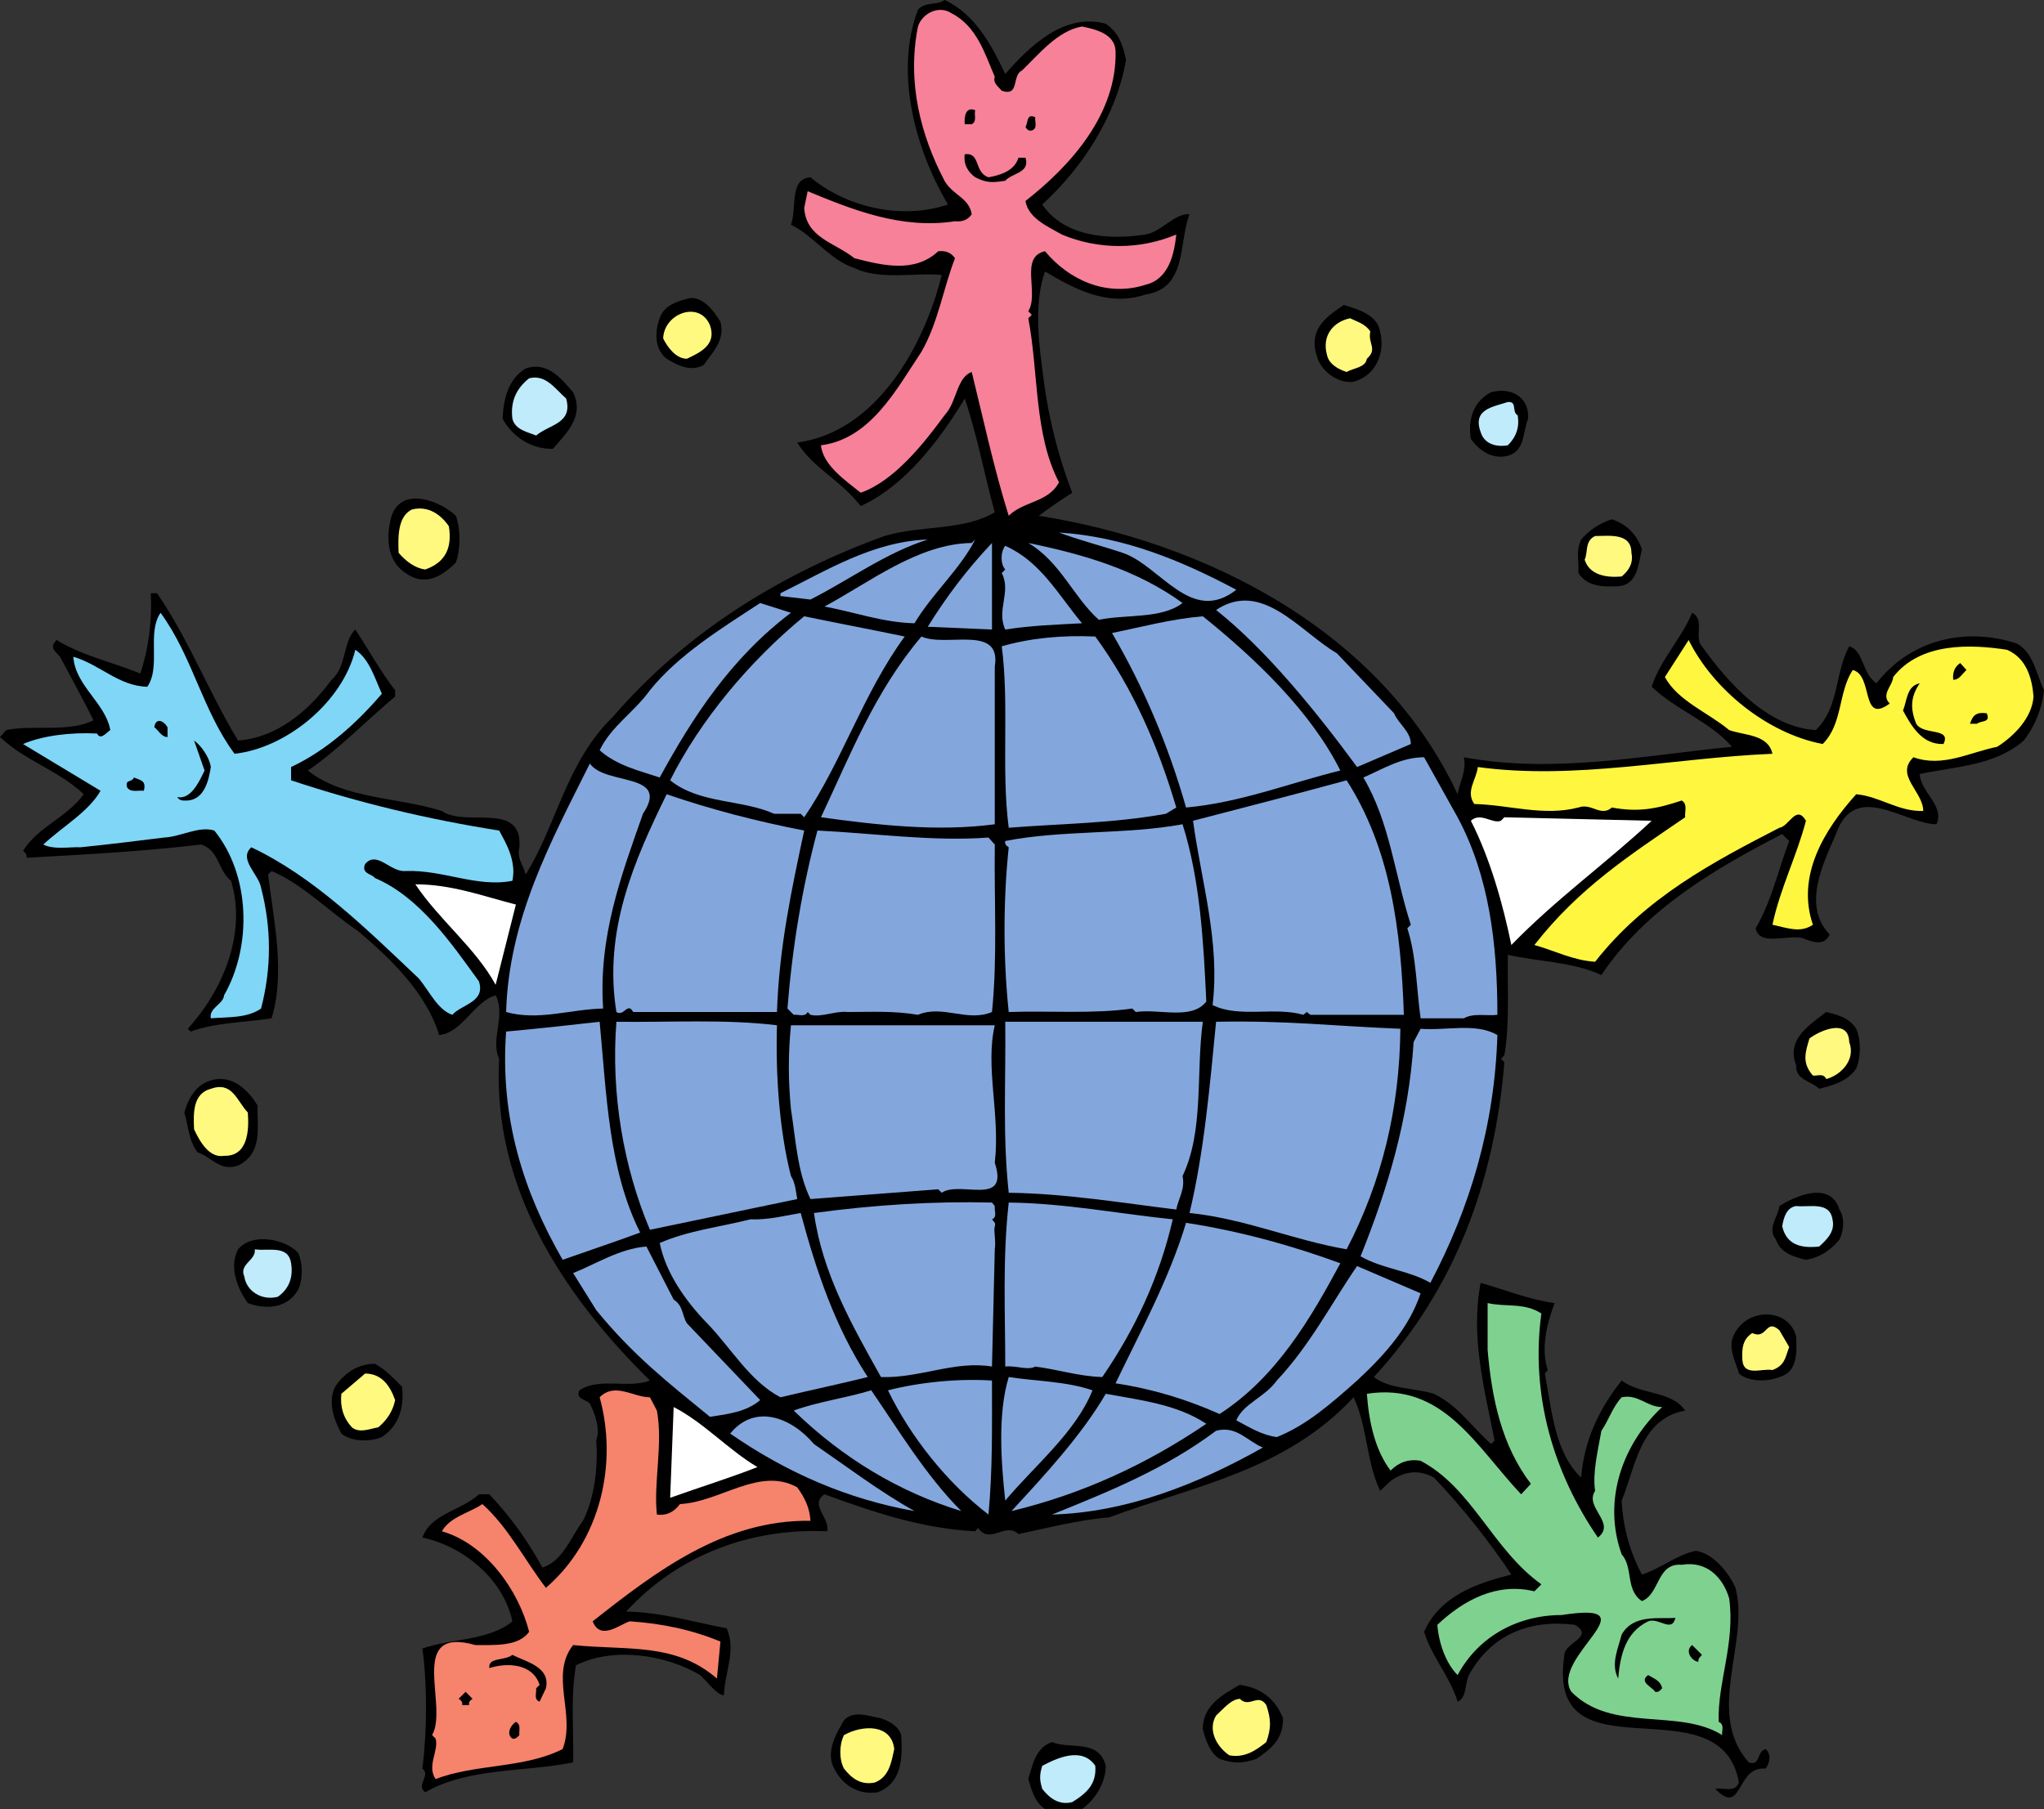 <svg xmlns="http://www.w3.org/2000/svg" width="413.297" height="365.867"><rect width="100%" height="100%" fill="#333333" stroke="none"/><defs><clipPath id="a"><path d="M0 0h413.3v364H0Zm0 0"/></clipPath><clipPath id="b"><path d="M207 352h17v13.871h-17zm0 0"/></clipPath></defs><g clip-path="url(#a)" transform="translate(0 -.004)"><path d="M203.262 14.965c5.082-5.79 11.996-12.422 20.324-10.164 2.684 1.836 3.527 4.515 4.094 7.34-1.977 11.293-8.75 21.738-16.938 29.218 4.516 6.633 13.551 7.2 20.89 6.07 3.247-.566 5.93-4.374 8.891-4.093-2.257 5.785-.421 14.96-8.89 16.23-7.621 2.543-14.399-1.129-20.328-4.656-2.118 5.785-1.41 13.55-.563 19.621.988 8.75 2.961 17.078 6.07 25.125-2.261 1.41-4.66 3.106-6.777 4.656 33.031 5.223 69.024 22.727 84.692 56.32.425-2.538 1.836-4.655 1.27-7.48 18.21 3.387 36.702-.422 54.202-2.117-4.375-5.082-11.148-7.34-16.23-12.14 1.691-5.364 5.926-9.598 8.187-14.961 2.68 1.41.281 4.941 1.977 6.777 5.222 7.34 13.265 16.371 23.008 16.937 4.796-4.515 3.808-11.574 6.773-16.937 2.965.844 2.54 5.504 5.504 7.48 6.918-8.894 18.07-11.433 28.371-8.046 3.39 1.835 3.953 6.21 5.508 9.457-.426 3.671-1.695 7.058-4.094 10.164-5.789 5.082-13.691 5.222-21.031 6.773.14 3.672 5.082 6.352 3.387 10.164-6.352 0-16.516-9.035-20.329 1.977-2.539 5.93-6.914 14.398-1.27 20.324-1.128 2.402-3.386 1.555-5.503.707-3.246-.707-8.754 1.695-9.457-1.977 3.246-5.504 4.516-11.714 6.773-17.644l-1.41-1.41c-13.129 6.773-27.664 15.101-36.558 28.511-5.785-2.68-12.703-2.68-18.914-4.093-.141 5.93.421 13.836-.707 20.328l-.704.707.704.703c-1.973 23.996-9.88 45.734-26.395 63.66 3.387 2.543 8.047 2.117 12.14 3.387 4.938 2.402 7.34 6.351 11.575 10.164l.707-.707c-1.98-10.16-4.941-20.89-2.824-31.899 4.937 1.41 9.738 3.387 14.96 4.094-1.55 4.094-2.824 9.031-1.41 13.55l-.566.704c1.41 7.484 1.977 15.953 7.34 21.035.566-7.484 3.672-13.976 8.187-19.62 3.954 2.964 10.024 1.976 12.844 6.07-9.176 1.69-10.02 11.433-12.844 18.206.282 5.504 1.696 10.446 4.094 14.961 3.668-1.128 6.914-3.949 10.867-4.796 3.532.421 6.778 4.515 8.047 7.48 2.965 10.867-6.21 25.266 2.684 35.29 2.398.843 1.55-2.118 3.387-2.685 1.27.989.847 2.965 0 3.954-6.07-.567-4.516 9.879-10.164 4.093 1.695-.28 3.953.848 4.8-1.27-3.672-20.89-39.242.141-35.289-25.831 0-2.399 6.211-3.672 2.117-6.07-8.894-1.13-16.515 1.835-21.03 9.457-1.415 1.835-.567 5.222-2.684 6.07-1.551-5.082-5.223-9.035-6.774-14.117 3.246-7.34 10.867-9.88 17.645-11.575-4.52-6.773-9.743-13.41-15.668-19.617-2.965-1.695-6.07-1.273-8.754.703l-2.117 1.977c-2.825-5.93-2.54-12.984-5.364-18.914-13.691 14.82-32.324 17.926-49.402 24.277-6.492.567-12.281 2.117-18.352 3.387-2.68-2.54-5.785 2.262-8.187-1.27l-.563.707c-11.011-.566-20.75-3.953-30.488-7.48-3.105 2.117 1.129 4.656.563 7.48-15.243-.707-30.067 4.657-40.653 16.23 7.2.145 13.551 2.122 20.328 3.392 1.973 4.515-.425 8.89-.566 13.55-1.55-.14-3.246-2.683-4.797-4.093-6.918-4.094-17.504-5.79-25.129-1.977-1.129 6.918-.422 12.14-.562 19.621-9.317 1.977-21.172.988-29.926 6.066-1.977-1.55 1.27-3.386-.563-4.796.989-7.766.989-17.364 0-24.278 5.364-1.976 13.551-1.554 18.207-5.508-1.835-8.609-10.02-15.242-18.207-16.937 1.832-4.941 7.762-5.363 11.434-8.75h2.117c4.375 4.656 7.903 9.598 10.727 14.82 4.094-1.27 5.789-6.21 8.187-9.457 2.399-4.66 3.106-11.152 2.684-16.234.844-2.258-.145-5.223-1.274-7.48-.707-.848-2.964-.848-2.117-2.68 3.953-2.684 9.883-.285 14.258-1.977-18.066-17.785-31.902-39.523-30.488-65.07-1.836-4.098 1.41-8.613-.707-12.848-4.375 1.27-6.774 7.621-11.434 8.047-2.539-8.469-9.738-15.387-16.375-21.031-5.926-3.953-11.148-9.457-17.5-12.14l-.707.706c1.129 9.317 3.527 19.762.707 29.078-5.508.844-11.293.844-16.375 2.68l-.566-.562c6.918-7.625 12-19.06 8.754-29.926-2.684-2.117-2.403-6.211-6.07-7.34-12 1.41-22.727 1.976-35.29 2.683.14-.707-.281-.992-.707-1.414 3.106-4.937 8.754-6.632 12.281-11.433C11.715 155.69 5.223 154 0 149.059l1.27-1.41c5.648-1.13 12.562.562 17.644-1.977-2.117-4.234-4.516-8.61-6.773-12.848-.707-.844-1.836-1.55-1.274-2.68l.567-.706c5.363 3.246 11.433 4.519 16.937 6.777 1.695-5.082 2.402-10.586 2.117-16.235h1.27c6.496 9.458 10.445 20.043 16.375 29.786 7.765-.567 14.117-5.79 18.914-12.282 3.105-2.683 2.258-7.761 4.8-10.164 2.68 4.094 5.364 8.895 8.048 12.282v1.27c-5.93 4.94-11.434 10.73-17.645 14.964 7.2 5.785 18.207 5.363 27.102 8.184 4.796 3.39 16.37-2.118 15.668 7.34-.567 2.261.843 3.671 1.27 5.507 6.21-9.883 8.187-22.726 17.644-31.902 14.96-17.36 34.582-29.219 54.906-36.559 7.625-2.258 15.808-.988 22.305-4.797-2.118-7.625-3.532-15.527-6.07-23.007-4.942 8.183-12 17.64-21.032 21.738-4.379-5.508-9.602-7.625-12.848-12.848 16.235-2.117 25.832-20.043 29.22-33.875-5.08-.566-12.563 1.13-17.645-1.414-4.938-1.55-8.329-6.633-12.844-8.75 1.27-3.246-.422-9.316 3.953-9.598 7.058 5.926 18.21 8.75 27.808 5.504-6.636-11.152-10.87-26.82-6.07-39.382 1.41-1.692 3.95-.844 5.363-1.973 6.211 2.82 9.598 9.312 12.282 14.96"/></g><path fill="#f68199" d="M201.145 15.523c-.426 1.274.703 1.977 1.41 2.825 3.672 1.27 1.976-3.106 4.093-4.094 3.387-3.246 7.2-8.047 12.137-8.895 2.684.567 6.496 1.414 6.777 4.801.422 12.844-9.175 23.434-18.207 30.488.563 3.532 4.657 5.223 7.34 6.778 7.34 3.105 15.809 3.105 23.149 0-.426 4.094-1.555 9.035-6.211 10.164-7.906 2.539-15.528-.988-20.328-6.778-5.223 1.13-1.13 8.47-3.387 12.141l.707.703-.707.707c2.117 11.012 1.129 23.434 6.21 33.172-2.116 4.094-7.198 3.809-10.163 6.774-2.961-9.457-5.082-19.336-7.48-29.079-3.106 1.13-2.965 6.07-5.505 8.754-4.234 5.786-10.164 13.27-16.937 15.668-2.965-2.398-7.625-5.507-8.047-9.597 10.024-1.274 15.242-11.293 20.324-18.914 3.39-5.93 4.38-12.707 6.778-18.918-.848-1.27-2.118-1.551-3.387-1.41-4.8 4.519-11.434 2.824-16.941 1.41-4.09-3.246-9.739-4.09-10.16-10.16l.703-3.391c8.894 3.672 18.917 7.766 29.785 6.07 1.27.14 2.539-.14 3.386-1.41-.562-3.387-3.808-3.812-5.504-6.777-4.8-9.172-7.62-19.903-5.363-31.196.848-2.68 4.235-4.375 6.774-2.68 5.222 2.68 6.777 8.329 8.754 12.844"/><path d="M197.191 22.3c-.28.845.422 2.259-.707 2.825h-1.41c-.14-1.414.14-3.672 2.117-2.824m12.137 1.409c-.14.849.567 2.259-.703 2.685-.707.14-.988-.286-1.27-.708.563-.847.141-2.824 1.973-1.976m-9.457 12.141c2.402-.426 5.223-1.27 6.07-3.954h1.414c.989 3.106-2.824 3.106-4.093 4.657-2.684.425-3.813.425-6.07-.703-1.555-1.13-2.403-2.684-2.118-4.66 3.246-.422 1.836 3.671 4.797 4.66M145.672 65.07c.984 3.809-1.555 6.07-3.39 8.75-2.54 1.41-5.223.14-7.481-1.27-2.54-1.976-2.399-5.648-1.41-8.187.843-2.683 3.808-3.527 6.21-4.093 2.68-.141 4.797 2.683 6.07 4.8m133.388 1.977c1.128 4.656-1.13 9.031-5.364 10.16-3.386.426-6.773-2.398-7.48-5.363-1.695-5.504 2.398-8.043 5.504-10.164 2.824.847 6.777 1.976 7.34 5.367"/><path fill="#fff97f" d="M143.555 65.773c1.41 3.954-1.977 5.508-4.66 6.778-2.258 0-3.954-2.403-4.801-4.094.14-5.082 7.34-7.766 9.46-2.684m133.528 1.274c-.562 2.398 1.555 3.527-.703 5.504-.285 1.836-2.684 1.836-4.094 2.68-1.695-.563-3.531-1.551-3.953-3.387-1.129-3.953 1.27-6.774 4.656-7.48 1.414.706 3.106 1.128 4.094 2.683"/><path d="M115.887 79.324c2.258 4.801-1.13 8.047-4.094 11.434-4.234.14-8.188-2.399-10.164-6.07.14-4.09 1.27-8.184 4.66-10.16 4.516-1.555 7.34 2.257 9.598 4.796"/><path fill="#bfebfb" d="M114.477 80.598c1.41 5.078-3.387 5.218-6.07 7.48-1.696-.707-4.235-1.129-4.802-3.39-.421-3.387.707-6.067 3.387-8.184 3.39-.848 5.227 2.117 7.485 4.094"/><path d="M308.984 84.688c-1.129 2.683-.566 6.496-4.093 7.484-3.387.844-5.93-1.274-7.48-3.39-.708-4.094.702-7.762 4.093-9.458 4.234-1.129 7.762 1.133 7.48 5.364"/><path fill="#bfebfb" d="M306.867 83.984c.422 2.399-.281 4.375-1.976 6.07-2.399.423-4.801-.284-5.504-2.683-1.696-4.656 2.539-5.082 5.504-6.07 1.976-.14.707 1.976 1.976 2.683"/><path d="M92.172 104.309c.988 2.683.988 6.777 0 9.457-3.106 3.105-6.492 4.8-10.16 2.117-3.953-2.54-3.953-7.621-2.825-11.574 2.118-6.07 9.88-2.965 12.985 0"/><path fill="#fff97f" d="M90.762 106.426c.707 4.379-.707 7.34-4.801 8.754-1.977-.285-3.809-1.555-5.363-3.387-.141-3.39-.141-7.344 2.683-8.754 3.387-.848 5.926 1.129 7.48 3.387"/><path d="M331.992 111.086c-.707 2.965-.847 7.2-4.8 7.48-2.962.141-6.212.141-8.044-2.683.141-3.106-.566-4.09.563-6.774 1.41-1.695 3.812-3.386 6.21-4.093 2.966.988 5.083 3.105 6.071 6.07"/><path fill="#fff97f" d="M329.875 111.793c.422 1.973-.426 3.527-1.977 4.797-3.105.281-6.492-.281-7.48-3.387.703-1.555 0-3.812 2.117-4.8 2.82 0 7.34-.708 7.34 3.39"/><path fill="#7fd6f7" d="M47.426 152.441c10.445-1.129 21.879-10.445 24.422-21.03 2.82 1.835 3.953 5.788 5.363 8.894-5.082 5.925-11.152 11.433-18.352 14.82v2.684c13.551 4.515 27.668 7.902 42.067 10.16 1.41 2.543 3.527 6.21 2.68 10.164-7.2 1.41-13.973-2.258-21.594-1.977-3.106.281-5.79-4.234-8.188-1.41-.847 1.977 1.41 1.977 1.977 2.82 9.031 3.813 15.527 13.27 21.031 20.895 1.41 4.23-3.531 4.656-5.363 6.773-2.965-.988-4.66-4.8-6.778-7.34-10.726-10.164-21.312-20.609-33.875-26.539-2.683 2.403 1.551 5.508 1.973 8.188 2.121 8.187 2.121 16.234 0 24.422-2.82 1.976-6.633 1.691-10.16 1.976-.426-2.12 2.539-2.824 2.68-4.66 5.648-9.879 5.363-24.277-1.973-33.312-3.11-.989-6.777 1.27-10.164 1.414-5.649.703-11.293 1.41-16.942 1.972-1.69-.14-5.363.567-7.48-.562 3.953-3.668 9.176-6.633 11.578-10.867l-15.672-9.457c3.953-1.696 9.602-2.403 14.965-2.121.707 1.414 1.836-.141 2.68-.703-.988-5.504-7.055-8.895-7.48-14.825 5.363 1.555 9.175 5.93 14.96 6.07 2.824-4.093-.14-10.867 2.684-14.96 6.492 8.89 8.469 19.761 14.96 28.511"/><path fill="#fff63f" d="M368.55 150.469c4.095-4.094 3.106-10.45 6.071-14.965 4.234.988 1.55 11.152 7.48 6.777-1.835-1.836.563-3.531.708-5.363 5.503-7.059 15.668-6.637 23.007-5.508 3.95 1.695 5.079 5.79 5.364 9.457-.285 4.235-3.813 7.906-7.34 10.164-5.649 1.13-11.012 4.235-16.942 2.117-3.808 3.668 1.98 6.918 1.98 10.868-5.081.144-8.753-2.961-13.554-3.387-6.492 7.2-12.137 16.516-8.75 26.394-2.539 1.696-4.941.707-8.187 0 1.554-7.34 4.941-13.972 6.777-21.03-1.977-3.388-3.39 1.132-5.363 1.413-13.41 6.914-27.102 14.114-37.266 27.102-4.515-.285-8.187-2.258-12.281-3.39 9.035-11.575 19.34-18.208 30.488-25.833-.14-1.125.567-2.68-.703-3.387-5.082 1.696-8.754 2.403-14.117 1.415-2.258 1.972-4.094-.989-6.774 0-7.058 1.832-14.117-.567-21.035-.708-1.832-2.539.426-4.94.707-7.48 19.621 2.684 39.524-1.836 59.567-2.684-.848-3.953-5.645-3.668-8.75-4.796-4.235-3.532-10.446-5.93-12.989-10.727l4.801-7.484c4.942 10.023 15.95 18.914 27.102 21.035"/><path d="M397.629 135.504c-.848.707-1.414 1.976-2.684 1.976-.14-1.27.14-2.539 1.41-3.386l1.274 1.41m-9.457 2.684c-1.836 2.68-1.977 5.082-.707 8.187 1.414 2.398 7.2.703 5.504 4.094-4.375.14-6.492-3.672-8.188-6.778.848-1.976.707-4.941 3.39-5.504m13.552 6.071c.843 1.972-1.13 1.41-1.977 2.117h-1.41c.562-1.836 1.41-2.402 3.387-2.117m-367.848 2.82v1.977c-1.27 0-1.832-1.41-2.68-1.977.282-1.976 1.836-1.41 2.68 0m8.754 8.047c-.426 2.684-1.27 6.492-4.66 6.773-.703 0-1.692.145-2.117-.703 2.683.563 4.375-2.965 5.507-5.363l-2.117-6.07c1.41.988 3.106 3.386 3.387 5.363m-13.551 4.801c-1.129-.145-2.683.422-3.387-.707-.425-1.696.844-.848 1.41-1.977 1.27.567 2.54.567 1.977 2.684"/><path fill="#fff" d="m303.48 165.992.704-.707 29.785.707c-8.895 8.328-19.34 15.809-28.371 25.125-1.696-8.183-4.235-17.36-8.188-25.125 1.977-1.832 4.375.707 6.07 0m-199.167 16.942-4.094 16.23c-4.094-7.48-11.434-13.129-16.235-20.324 7.344 0 13.692 2.398 20.329 4.094"/><path d="M375.324 208.059c.989 2.257.989 5.644 0 8.043-1.832 2.683-4.797 3.386-7.48 4.093-1.551-1.55-4.942-1.836-4.656-4.797-2.118-5.222 2.824-8.187 6.07-10.73 2.113.566 4.515.988 6.066 3.39"/><path fill="#fff97f" d="M373.914 210.738c1.41 3.672-1.836 6.778-4.656 7.48-.567-1.269-1.836-.562-2.684-.702-2.258-2.543-1.554-4.66-.707-7.485 1.977-1.55 7.906-4.234 8.047.707"/><path d="M52.086 223.586c-.14 4.516 1.129 9.598-3.953 12.137-3.668 1.27-5.504-1.836-8.188-2.68-1.836-2.402-1.836-5.367-2.68-8.047.989-3.39 2.82-6.351 6.774-6.777 3.531-.282 6.352 2.543 8.047 5.367"/><path fill="#fff97f" d="M50.11 224.996c.28 3.668 0 8.89-4.801 8.75-3.106.567-5.082-3.246-6.067-5.363-.144-3.246-.285-7.2 3.387-8.188 4.375-1.55 5.223 2.403 7.48 4.801"/><path d="M371.938 244.617c1.128 1.692.847 4.375 0 6.067-1.836 2.261-4.094 3.671-6.774 4.093-2.402-.562-5.223-1.41-6.07-4.093-1.836-2.258.422-4.516.707-6.774 3.101-1.976 10.3-5.223 12.136.707"/><path fill="#bfebfb" d="M370.527 246.594c.563 2.398-.988 3.949-2.683 5.504-3.809.422-6.633-.426-7.48-4.094.28-1.695.847-3.813 2.823-4.094 2.68.281 6.774-.988 7.34 2.684"/><path d="M60.273 253.367c.989 2.117.989 5.504 0 7.48-2.257 3.954-6.777 3.954-10.164 2.684-1.836-2.543-3.953-7.058-1.976-10.87 2.965-3.528 9.738-1.977 12.14.706"/><path fill="#bfebfb" d="M58.86 255.484c.425 2.684-.282 5.082-2.68 6.778-3.246.843-6.352-1.133-6.778-4.094-1.129-2.543 2.403-3.246 2.118-5.508 2.683.426 6.777-.988 7.34 2.824"/><path fill="#7fd190" d="M311.664 265.648c-2.258 16.657 2.543 32.325 11.434 45.309 3.812-2.965-2.82-6.07-.563-9.457-.566-3.527.563-8.187 1.27-12.14 1.55-2.258 2.257-4.797 4.093-6.774 3.387-.707 5.082 1.977 8.188 1.977-7.906 7.34-12.14 18.773-8.188 29.78 2.399 2.684.707 7.2 4.094 9.458 3.668-1.41 2.965-7.762 8.047-7.34 5.078-.844 8.328 2.543 9.598 6.777 1.27 9.035-2.403 17.078-2.117 24.985 1.27.562.562 1.836.703 2.68-8.75-5.505-22.301-.423-30.489-8.75-4.515-6.919 16.942-18.493-1.976-15.528-8.75 0-16.797 4.234-21.031 12.14-2.399-2.402-3.813-6.492-4.094-10.163 5.363-5.082 12.14-8.61 19.62-6.774l1.411-1.414c-9.879-7.059-13.973-19.476-24.418-24.984-2.398-.422-4.375.285-6.07 1.976-3.106-4.093-4.375-9.738-4.797-15.527 15.383-2.399 22.02 10.586 31.191 20.328l1.977-2.117c-5.926-7.766-7.902-17.223-8.75-27.102v-9.457c3.672.848 7.48-.14 10.867 2.117"/><path d="M363.188 270.305c.14 3.246.28 7.199-3.387 8.187-2.403.988-6.211.988-8.188-.707-.566-2.258-1.836-4.094-1.414-6.773 1.977-6.633 11.434-6.918 12.988-.707"/><path fill="#fff97f" d="M361.773 272.422c-.843 2.258-.843 3.672-3.386 4.66-1.977-.426-5.785 1.41-6.07-1.977-.141-2.257 0-4.234 1.976-5.503 3.105 1.41 2.684-3.106 5.508-.567l1.972 3.387"/><path d="M81.305 280.469c.422 4.234-.567 7.761-4.094 10.164-2.398.988-6.07.988-8.188-.707-1.41-2.684-2.824-6.211-1.27-9.457 1.696-2.54 4.376-4.656 8.048-4.656 2.117 1.128 3.808 2.96 5.504 4.656"/><path fill="#fff97f" d="M79.895 283.152c-.426 2.118-1.555 3.95-3.391 5.504-1.692.281-3.809 1.27-5.363 0-1.692-1.836-2.399-4.094-2.118-6.777l4.801-4.094c3.387 0 5.082 2.543 6.07 5.367"/><path fill="#f6836c" d="M132.824 285.27c1.27 6.773-.707 14.535 0 21.03 1.977.282 3.531-.566 4.66-2.116 8.188-.426 16.09-7.625 23.711-3.391 1.555 2.117 2.543 4.234 2.684 6.777-17.504-.28-31.336 10.305-44.04 20.325 1.552 3.953 5.364.707 7.481 0 6.492.425 12.563 1.695 18.352 4.093l-.707 7.48c-8.469-7.34-18.07-5.644-29.078-6.773-4.797 6.07.562 13.973-2.117 21.032-7.762 3.953-17.645 2.964-25.692 6.07-1.832-2.684.707-5.79 0-8.188l-.703-.707c3.387-5.925-5.223-22.16 8.75-18.207 4.094 0 8.754.282 10.867-2.683-2.113-8.328-8.75-17.785-17.64-20.325 1.691-2.964 5.503-3.671 8.183-5.503 5.223 4.656 8.613 11.433 12.848 16.937 11.148-9.598 14.539-25.266 10.867-38.535 3.105-3.106 6.777 0 10.164 0l1.41 2.684"/><path fill="#fff" d="M153.152 296.703c-5.367 2.117-11.718 4.09-17.644 6.207l.707-18.348c6.066 3.106 11.008 8.61 16.937 12.141"/><path fill="#83a7dd" d="M249.98 119.273c-9.171 7.2-15.382-4.941-23.007-7.48-4.235-1.414-9.172-2.684-12.844-4.098 13.129.848 24.703 5.649 35.851 11.578m-62.386-10.163c-8.473 2.683-15.668 8.046-23.715 12.14l-6.07-.707v-.566c9.457-4.657 18.632-10.446 29.785-10.868m8.89.704.707-.704c-3.105 6.07-8.753 11.008-12.28 16.938-6.352-.14-12.141-2.258-18.208-3.387 9.031-4.8 18.914-12.703 29.781-12.847m-8.89 16.941c3.668-5.93 7.902-11.574 12.984-16.942v17.504l-12.984-.562"/><path fill="#83a7dd" d="M239.113 121.953c-4.234 3.246-11.293 2.258-16.937 3.387-5.082-4.516-7.766-11.715-14.258-15.528 11.012 2.262 21.879 5.368 31.195 12.141m-20.328 4.094c-5.082.281-10.16.426-15.523 1.27-1.836-3.954 1.27-7.622-.707-11.434l.707-.703c-.989-1.13-.989-3.532 0-4.801 7.199 3.246 10.586 9.738 15.523 15.668m63.098 18.211c.847 2.117 3.387 3.668 3.387 6.21l-10.868 4.657c-8.187-11.152-18.492-23.855-28.511-31.762 9.312-6.207 16.937 4.38 24.418 8.754l11.574 12.14M159.926 123.93c-12.14 9.175-19.903 21.172-26.535 33.312-4.235-1.41-8.614-2.398-12.141-5.504 2.398-4.941 6.918-7.625 10.164-12.14 5.785-7.2 14.54-12.563 22.3-17.645l6.212 1.977"/><path fill="#83a7dd" d="M182.934 128.73c-8.47 11.575-12.704 25.407-20.325 36.555l-.707-.703h-5.363c-6.637-2.965-15.105-1.977-21.031-6.773 6.07-12.141 16.09-24.137 27.101-33.172 6.774 1.41 13.551 2.68 20.325 4.093m60.273-4.093c10.727 8.61 21.879 19.336 27.809 31.195-10.305 2.54-20.188 6.492-31.196 7.48-3.53-12.421-8.468-24.136-14.965-35.289 6.211-1.27 11.86-2.824 18.352-3.386m-42.062 10.16v31.902c-11.579 1.555-23.856.14-35.149-1.414 5.93-12.558 10.867-25.406 20.324-36.555 4.942 2.258 16.235-2.542 14.825 6.067m20.324-6.067c7.62 10.446 12.703 22.16 16.375 34.583l-2.117 1.269c-11.012 1.977-21.176 1.977-31.762 2.824-1.55-11.86.14-24.844-1.41-36.699 5.93-1.695 12.14-2.262 18.914-1.977m73.258 36.555c6.351 11.86 8.046 25.55 8.046 39.95-2.117.28-4.8-.423-6.777.706h-8.75c-.848-6.07-.848-12.562-2.683-18.21l.707-.708c-3.247-10.02-4.235-20.746-9.598-29.78 3.953-1.696 7.621-4.095 12.281-4.095l6.774 12.137m-164.723-.703c-4.379 12.422-9.035 24.844-8.047 39.383-6.637.14-13.129 2.539-19.621.703.562-18.914 9.035-34.441 16.937-50.25 3.106 4.52 16.375 1.695 10.73 10.164"/><path fill="#83a7dd" d="M283.86 205.234h-18.915l-.707-.566-.707.566c-5.785-1.695-12.984.707-18.347-1.976 1.55-12.703-2.258-24.844-3.954-37.266 10.305-2.68 20.75-5.363 31.055-8.183 8.89 13.832 11.008 30.343 11.574 47.425M162.61 167.969c-2.544 11.86-5.083 23.715-5.508 36.699h-29.075c-1.132-2.117-1.836.988-3.39 0-2.68-16.516 3.672-30.77 10.164-44.04 9.035 3.106 18.351 5.505 27.808 7.34m76.504-1.268c3.528 11.152 4.235 23.573 4.801 35.85-2.965 3.813-9.46 1.415-14.258 2.118l-.707-.703c-7.902 1.129-16.797.422-24.984.703-1.13-10.727-1.13-22.582 0-33.313-.422-.28-.848-.562-.703-1.27 11.433-2.257 24.418-1.269 35.851-3.386m-39.242 2.684 1.274 1.41c-.141 11.293.562 23.008-.567 33.875-4.941 2.117-10.02-1.55-14.96.566-5.083-.847-9.458-.566-14.259-.566-2.398-.281-5.222 1.129-7.48.566l-.566-.566c-.563 1.129-1.973.426-2.82.566l-1.27-1.27c.988-12.421 2.96-24.421 6.066-35.995 11.574.566 23.434 2.258 34.582 1.414m-78.621 37.262c1.41 14.96 1.836 29.925 8.188 42.628-5.364 1.977-10.446 3.672-15.668 5.504-7.907-13.691-12.704-28.652-11.434-46.156 6.21-.562 12.703-1.27 18.914-1.976m35.852.707c-.282 9.738.425 21.03 2.824 30.488.847 1.27.988 2.965 1.27 4.66-10.02 2.117-19.762 4.094-29.782 6.21-5.363-12.706-7.906-27.526-6.777-42.065 10.87.14 22.02-.563 32.465.707m44.043 0c-1.977 8.468 1.128 18.066 0 27.804 2.96 9.035-7.06 3.531-10.73 6.07l-.704-.703-25.832 1.977c-2.684-5.508-2.965-12-3.953-18.21-.563-5.93-.563-11.009 0-16.938h41.219m42.062-.707c-1.41 10.304.281 22.02-4.094 31.195.567 2.683-.847 4.515-1.27 6.777-10.585-1.273-22.304-3.25-33.878-3.39-1.27-11.856-.563-22.16-.703-34.582h39.945m39.945 1.414c-.14 16.23-3.808 31.05-10.867 44.601-10.73-1.836-20.61-6.21-31.762-7.34 2.965-12.422 4.094-25.687 5.368-38.675 14.394-.282 23.289.847 37.261 1.414"/><path fill="#83a7dd" d="M302.773 209.328c-.562 18.348-5.503 34.863-13.55 50.11-4.375-2.543-9.739-2.825-14.118-5.364 5.508-13.691 9.743-27.808 10.73-43.336l1.411-2.68c5.223.422 11.152-1.273 15.527 1.27M201.145 243.91c-.141.848.562 2.258-.567 2.684.281.422.848.703.567 1.41-.286.848.28 2.965 0 4.656l-.567 23.715c-7.48-1.27-14.68 2.398-22.441 2.117-5.93-10.586-11.86-21.031-13.551-33.172 12.422-1.691 24.418-2.398 35.992-2.117l.567.707m35.992 2.684c-2.684 11.574-7.48 22.02-14.258 31.898-4.797-.14-9.031-1.55-13.55-2.117-1.552.848-3.95-.281-6.067 0 0-11.012-.567-21.738.703-33.172 11.433.14 22.164 2.258 33.172 3.39m-75.235-1.273c3.106 11.575 6.918 23.008 13.551 33.172-5.082 1.27-11.715 2.684-17.644 4.094-6.211-3.246-10.024-10.023-14.82-14.961-4.235-4.375-8.329-10.023-9.598-16.234 5.785-2.54 12.28-3.246 18.347-4.797 3.672.14 6.778-.707 10.164-1.274m109.114 10.164c-5.93 11.012-12.848 23.008-24.422 30.489-6.633-2.965-13.551-5.082-21.031-6.211 5.082-10.586 10.867-21.172 14.257-32.465 10.868 1.695 21.172 4.515 31.196 8.187"/><path fill="#83a7dd" d="M136.215 262.824c1.973 1.27 1.691 3.246 2.68 4.801l14.82 15.527c-2.82 2.399-6.492 2.82-10.16 3.387-8.47-6.918-15.528-12.422-23.008-21.598l-4.66-7.48c4.375-1.695 9.316-4.941 14.82-5.363l5.508 10.726m151.031-1.269c-2.258 6.773-7.058 12.28-12.844 17.644-5.082 4.516-10.164 9.031-16.234 11.434-3.106-.426-5.504-1.977-8.188-3.39 1.415-3.388 5.79-4.657 8.188-8.044 6.777-7.199 11.152-15.808 16.234-23.148l12.844 5.504M200.578 279.2c0 9.738.14 17.784-.707 27.1-8.469-6.495-15.809-15.808-20.324-25.124 6.633-1.696 14.398-2.403 21.031-1.977m20.324 1.977c-3.386 8.469-11.574 15.101-17.64 22.3-.848-7.906-1.555-17.503.703-24.984 5.508.848 11.574.848 16.937 2.684m-26.535 24.418c-12.422-3.813-23.855-10.586-33.875-20.324 4.516-1.696 10.586-2.543 15.668-4.094 5.363 7.761 11.008 17.219 18.207 24.418m49.547-17.644c-12.281 8.327-25.27 14.257-39.383 17.644 6.633-7.2 14.114-15.246 19.055-23.715 6.918 1.273 14.398 2.117 20.328 6.07m-79.328 4.094c6.773 4.66 13.266 9.598 20.324 13.55-13.55-2.398-25.832-7.761-37.265-15.667 4.94-6.07 12.28-3.387 16.94 2.117m90.763.707c-12.989 7.34-27.528 13.125-42.63 13.55 11.575-4.66 23.009-9.316 33.173-16.94 4.09-1.13 6.347 2.12 9.457 3.39"/><path d="M338.766 327.191c-.704 3.106-3.387-.14-5.504.704-4.657 2.261-5.645 6.917-6.07 11.574-1.551-2.961 0-6.067.706-8.89 2.399-4.235 7.622-3.106 10.868-3.388m5.367 7.481c-.285.422-.848.707-.707 1.41-1.41-.14-2.824-2.258-1.27-3.387l1.977 1.977m-233.75 6.773-1.274 2.684c-1.27-.422-.562-1.836-.703-2.684l.703-.703c-1.41-4.379-6.632-4.52-10.16-3.39-.285-2.258 3.106-1.41 4.656-2.68 2.684 1.41 7.766 2.398 6.778 6.773m225.703 0c-.426.426-.707.848-1.41.707-.567-.988-3.39-1.976-1.414-3.386 1.129.703 2.543 1.129 2.824 2.68m-76.648 6.07c0 4.093-2.118 5.93-5.364 8.187-2.965.988-4.656.988-7.48 0-1.836-1.129-2.824-3.668-3.387-6.07 0-4.656 3.953-6.914 7.48-8.89 4.235.562 7.2 2.82 8.75 6.773m-163.878-3.953c-.422.285-.844.566-.704 1.273h-1.41c.14-.707-.285-.988-.707-1.273l1.41-1.41 1.41 1.41"/><path fill="#fff97f" d="M256.05 344.836c.99 2.96.99 4.656 0 7.48-2.116 1.692-4.374 3.247-7.48 2.68-2.68-1.832-4.375-5.223-2.68-8.043 1.551-1.414 2.962-3.246 4.797-3.39 1.977 1.976 3.672-1.27 5.364 1.273"/><path d="M182.23 350.902c.282 4.66.141 9.743-4.8 11.575-3.813.566-7.059-1.41-8.75-4.797-1.555-2.825-.145-6.211 1.41-8.75 1.41-3.532 5.644-1.836 8.047-1.414 1.691.566 3.527 1.554 4.093 3.386m-77.21 0c-.426.426-.707.848-1.415.707-1.27-.847-.421-2.68.707-3.386 1.13.562.567 1.836.708 2.68"/><path fill="#fff97f" d="M180.816 353.727c-.562 2.543-.988 5.648-3.953 6.777-2.82.562-4.656-.848-6.21-2.824-.989-1.836-.989-4.801 0-6.778 3.812-2.117 9.6-2.257 10.163 2.825"/><g clip-path="url(#b)" transform="translate(0 -.004)"><path d="M223.586 357.117c0 3.531-2.258 6.918-4.8 8.754-1.974.988-5.364.988-7.481 0-2.258-1.555-2.68-3.953-3.387-6.07.848-2.684 1.41-6.352 4.8-7.48 3.669 1.55 9.458-.708 10.868 4.796"/></g><path fill="#bfebfb" d="M221.469 357.113c.281 3.672-1.696 5.508-4.656 7.34-2.684.707-4.66-.844-6.07-2.68-.567-1.836-.567-2.824 0-4.66 2.96-1.55 8.042-3.949 10.726 0"/></svg>
